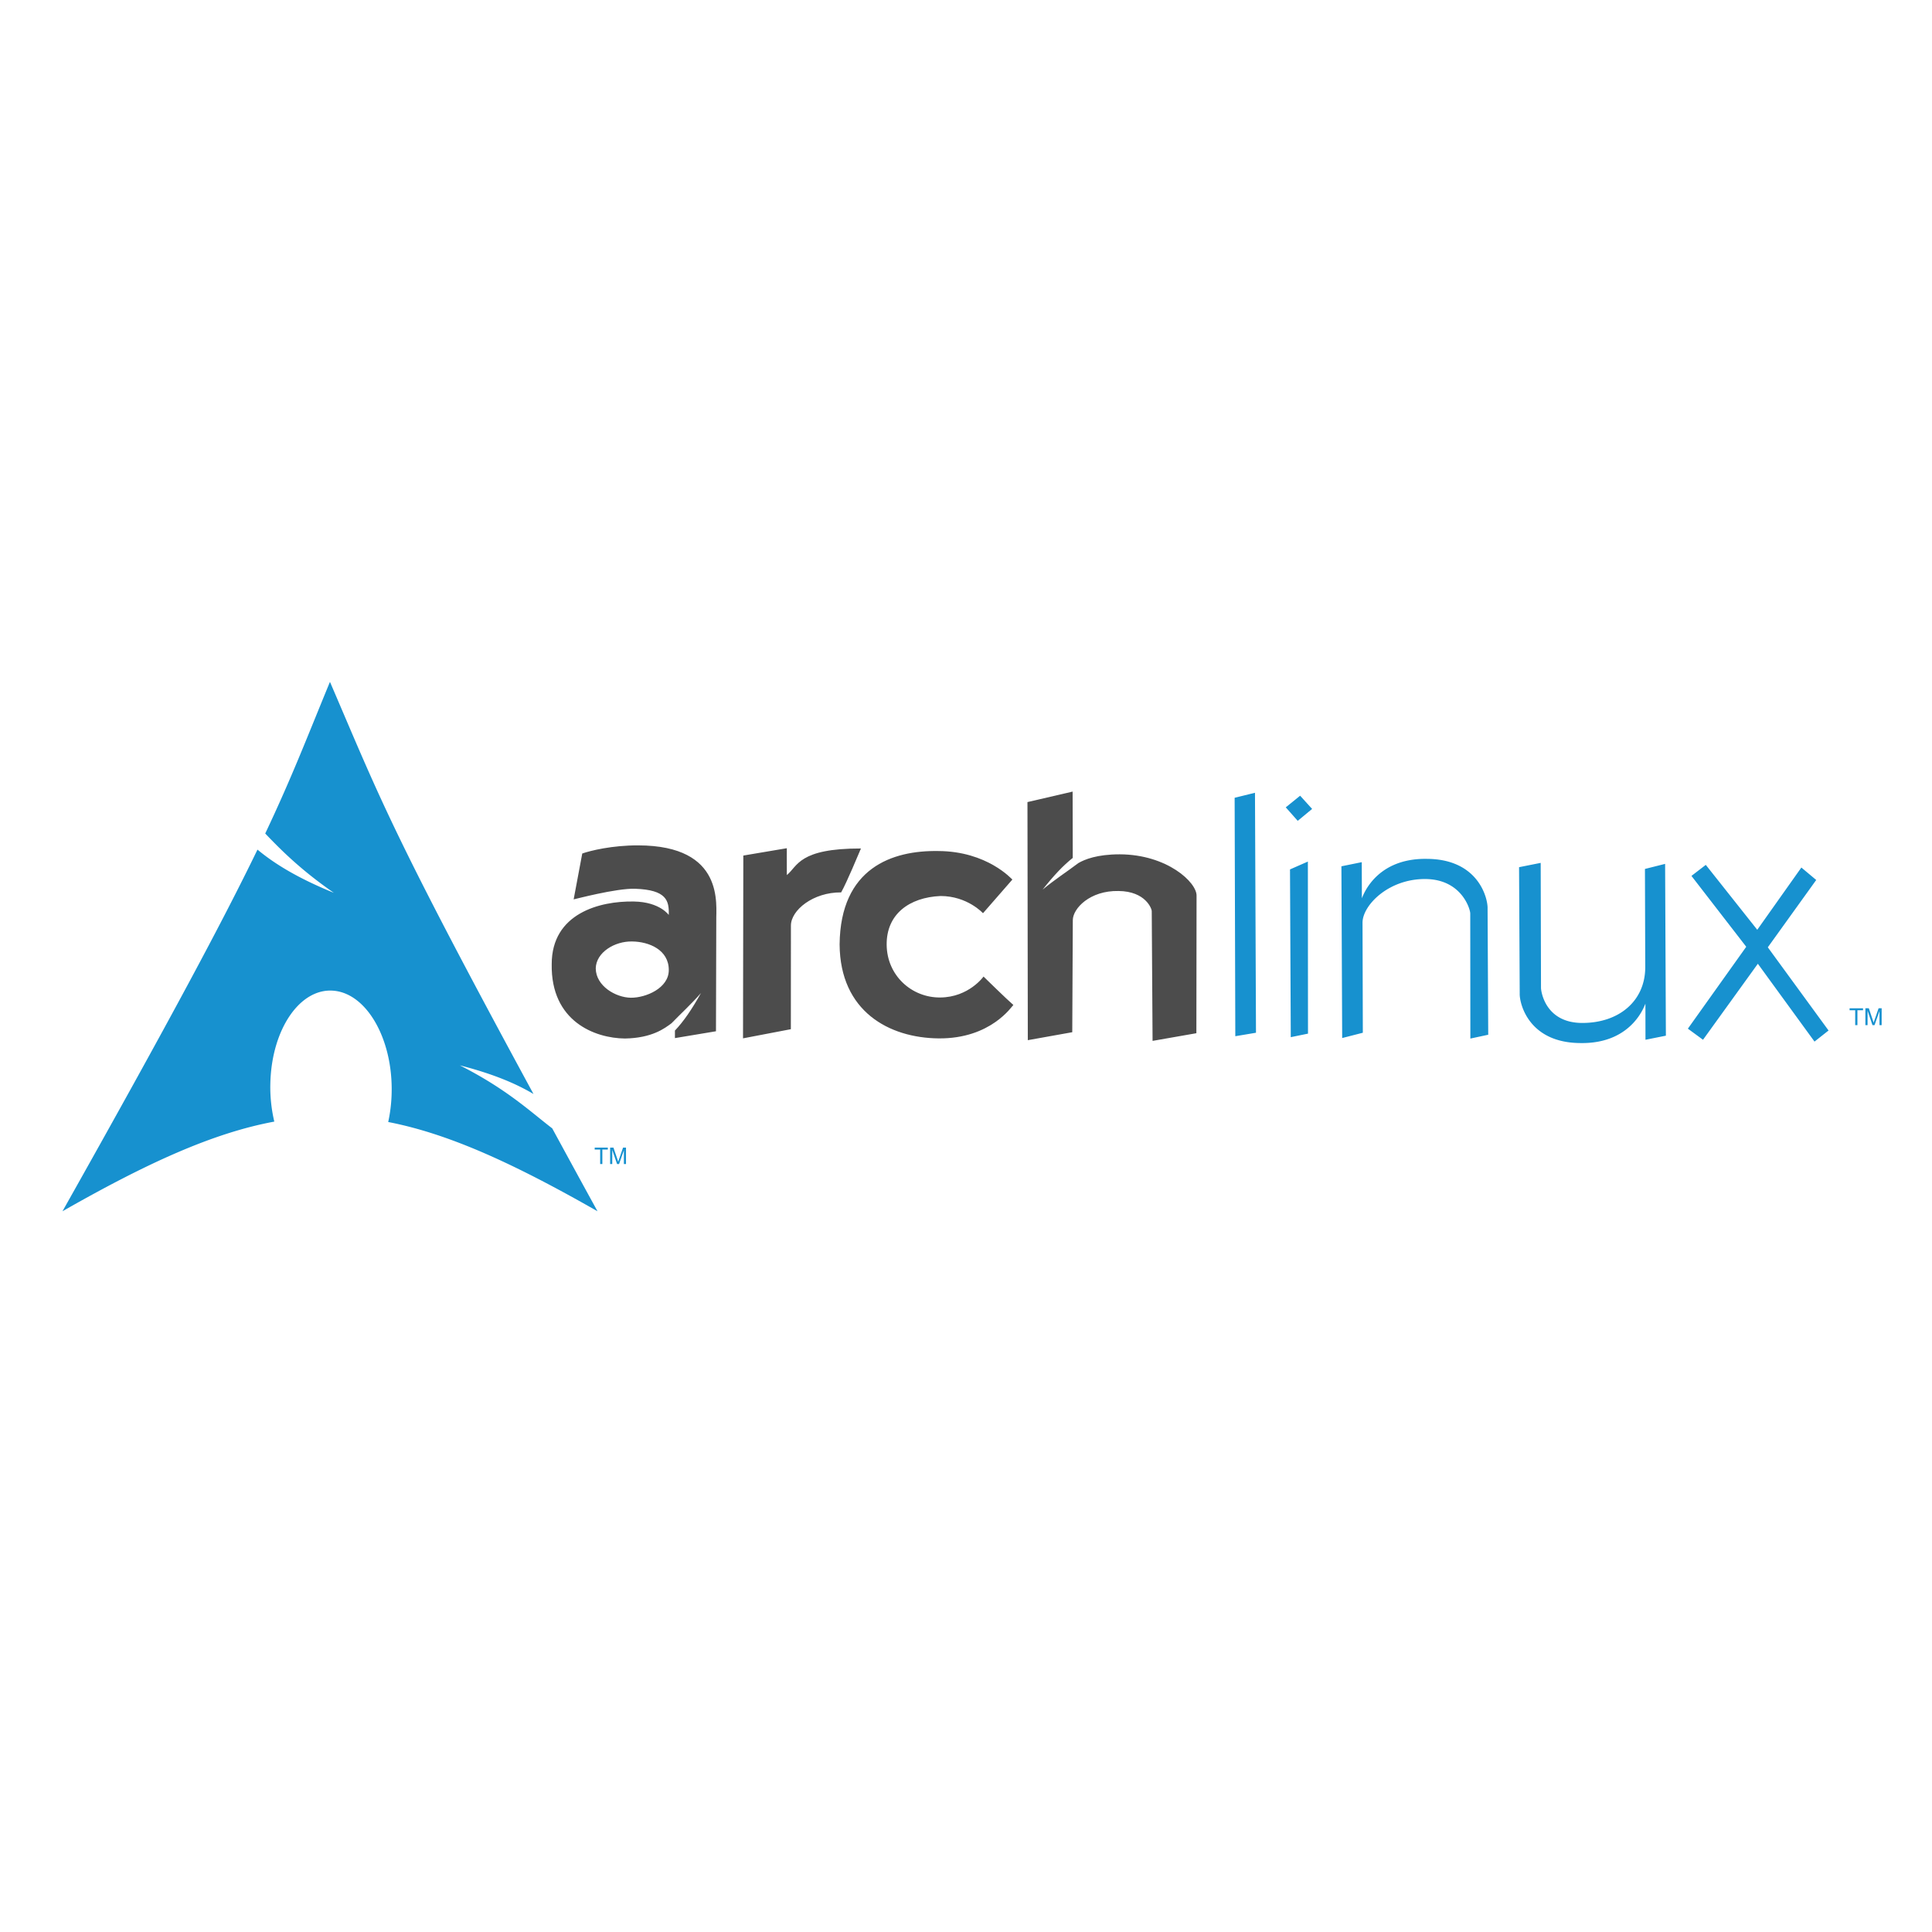 <svg xmlns="http://www.w3.org/2000/svg" width="1em" height="1em" viewBox="0 0 128 128"><path fill="#4c4c4c" fill-rule="evenodd" d="M42.279 56.008c-1.723-.004-3.153.347-3.703.539l-.57 3.039c0 .011 2.831-.75 4.081-.703c2.067.074 2.254.78 2.219 1.734c.035.059-.531-.863-2.32-.89c-2.254-.04-5.438.788-5.434 4.156c-.062 3.789 2.86 4.902 4.852 4.921c1.789-.03 2.625-.667 3.086-1.011c.601-.621 1.293-1.25 1.953-2.004c-.625 1.121-1.164 1.894-1.727 2.488v.5l2.719-.453l.02-7.312c-.028-1.036.597-4.993-5.176-5.004m-.39 6.367c1.128.015 2.42.562 2.42 1.887c.009 1.203-1.522 1.851-2.515 1.84c-.996-.012-2.316-.774-2.324-1.946c.02-1.05 1.246-1.809 2.418-1.781zm7.358-5.692l-.02 12.11l3.169-.606l.004-6.863c0-1.023 1.476-2.219 3.328-2.2c.394-.702 1.133-2.5 1.312-2.91c-4.136-.007-4.187 1.176-4.91 1.762c-.008-1.113 0-1.78 0-1.78zm17.825 1.59c-.032-.015-1.653-1.875-4.91-1.89c-3.055-.051-6.481 1.12-6.536 6.183c.028 4.453 3.29 6.196 6.551 6.23c3.488.036 4.879-2.16 4.961-2.214c-.418-.356-1.976-1.883-1.976-1.883s-.973 1.371-2.864 1.387c-1.89.02-3.531-1.446-3.554-3.485c-.024-2.043 1.507-3.148 3.57-3.238c1.781 0 2.812 1.14 2.812 1.14zm3.992-5.828l-2.992.695l.023 15.774l2.945-.527l.036-7.422c.003-.778 1.136-1.973 3.027-1.934c1.805.016 2.21 1.191 2.203 1.336l.055 8.594l2.902-.508l.012-9.11c.02-.878-1.942-2.73-5.09-2.742c-1.5 0-2.328.336-2.75.586c-.723.551-1.547 1.078-2.36 1.754c.75-.953 1.38-1.613 1.997-2.101zm0 0"/><path fill="#1791cf" fill-rule="evenodd" d="m81.798 52.855l1.348-.332l.066 15.899l-1.37.23zm3.668 4.746l1.184-.52l.008 11.4l-1.141.234zm-.281-4.113l.953-.77l.793.876l-.953.789zm3.687 3.906l1.348-.273l.008 2.383c0 .101.738-2.66 4.312-2.602c3.465.02 4.036 2.676 4.016 3.274l.043 8.378l-1.184.254l-.007-8.277c.015-.242-.54-2.285-2.989-2.293c-2.453-.008-4.148 1.758-4.148 2.89l.02 7.294l-1.368.351zm21.497 11.223l-1.352.27l-.004-2.383c0-.102-.742 2.664-4.313 2.601c-3.468-.02-4.035-2.676-4.015-3.27l-.043-8.382l1.433-.285l.02 8.277c0 .227.273 2.32 2.727 2.328c2.449.004 4.167-1.46 4.18-3.668l-.02-6.535l1.336-.336zm2.644-11.317l-.95.731l3.63 4.695l-3.867 5.426l1.003.735l3.633-5.036l3.754 5.157l.93-.735l-4.024-5.511l3.207-4.461l-.984-.825l-2.922 4.125zM21.86 45.176c-1.577 3.828-2.53 6.332-4.288 10.046c1.078 1.13 2.402 2.446 4.547 3.93c-2.31-.941-3.883-1.883-5.06-2.863c-2.25 4.644-5.769 11.254-12.92 23.96c5.62-3.206 9.976-5.187 14.034-5.94a10 10 0 0 1-.265-2.38l.004-.18c.09-3.562 1.964-6.3 4.183-6.112c2.215.183 3.942 3.226 3.852 6.785a10 10 0 0 1-.227 1.914c4.016.777 8.324 2.75 13.867 5.914c-1.093-1.988-2.07-3.785-3-5.492c-1.468-1.125-3-2.59-6.12-4.176c2.144.55 3.683 1.187 4.878 1.898c-9.469-17.445-10.238-19.761-13.484-27.304Zm0 0"/><path fill="#1791cf" d="M122.912 67.918v-.985h-.372v-.132h.891v.132h-.371v.985zm.675 0V66.8h.227l.265.789l.055.164q.018-.06.059-.176l.27-.777h.202v1.117h-.144v-.934l-.328.934h-.137l-.324-.953v.953h-.145M39.763 77.12v-.96H39.4v-.129h.87v.129h-.362v.96zm.66 0v-1.089h.219l.262.77l.054.164q.018-.06.059-.176l.262-.758h.195v1.09h-.14v-.914l-.32.914h-.13l-.32-.93v.93h-.14"/></svg>